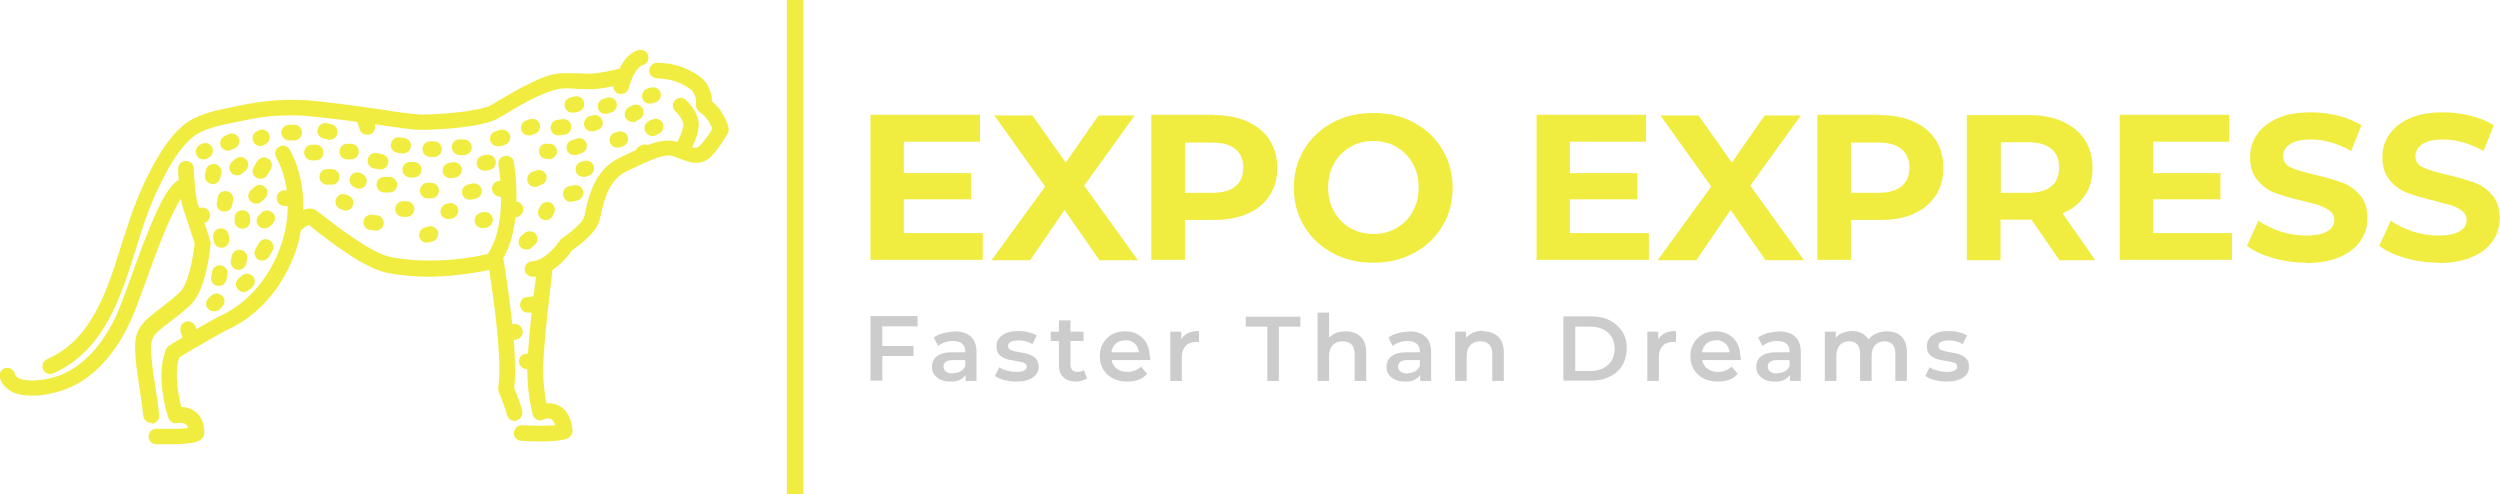 <?xml version="1.0" encoding="UTF-8"?>
<svg id="Layer_1" xmlns="http://www.w3.org/2000/svg" version="1.1" viewBox="0 0 801.3 158.4">
  <!-- Generator: Adobe Illustrator 29.6.0, SVG Export Plug-In . SVG Version: 2.1.1 Build 207)  -->
  <defs>
    <style>
      .st0 {
        fill: #ccc;
      }

      .st1 {
        fill: #f1ec40;
      }
    </style>
  </defs>
  <g>
    <path class="st1" d="M48.7,135.8c1.4-.1,2.4-1.3,2.3-2.7-.3-3.4-.8-6.3-1.2-9.1-.5-2.9-.9-5.7-1.2-9-.5-6.1-.3-7.1,4.1-10.5,2.8-2.1,5.7-4.3,8.4-6.8,4.9-4.6,6.3-17.9,6.4-19.4,0-.3,0-.6-.1-1,0-.2-.9-2.9-1.9-5.9h.3c1.3-.7,1.9-2.1,1.3-3.4-.5-1.2-1.9-1.8-3.2-1.3-.1-.4-.3-.7-.4-1-.9-2.5-1.3-9.3-1.4-11.7,0-1.4-1.2-2.5-2.6-2.4-1.4,0-2.5,1.2-2.4,2.6,0,.4,0,1.8.2,3.6,0,0-.2,0-.3,0-4.5,2.8-9.1,14.6-15,31-1.5,4.2-2.9,7.9-3.9,10.4-3,7.2-10,19.7-22.8,22.2-7.9,1.5-10.2-.4-10.5-1.4-.2-1.3-1.4-2.2-2.7-2.1-1.4.1-2.4,1.4-2.2,2.7,0,.4.4,2.5,2.7,4.2,1.8,1.4,4.4,2,7.6,2s3.9-.2,6.1-.7c15.1-2.9,23-17,26.4-25.2,1.1-2.6,2.4-6.3,4-10.6,2.8-7.9,7.8-21.5,11.3-26.6.2,1.3.5,2.5.8,3.4,1,2.9,3,9.2,3.6,10.9-.5,5-2.2,13.3-4.8,15.7-2.5,2.3-5.3,4.4-8,6.5-6.3,4.8-6.7,7.9-6.1,14.9.3,3.5.8,6.4,1.2,9.3.4,2.7.9,5.6,1.2,8.8.1,1.3,1.2,2.3,2.5,2.3s.2,0,.2,0Z"/>
    <path class="st1" d="M165.6,134.7c1.3-.3,2.1-1.7,1.8-3-.7-2.7-2-6-2.6-7.4.5-3.9.3-9.5-.1-15.3l.9-.2c1.3-.3,2.2-1.6,1.9-3-.3-1.3-1.6-2.2-3-1.9h-.3c-1-9.3-2.4-18.3-2.9-21.2,2.3-3.8,3.4-8.5,3.9-13.1h.5c1.4-.4,2.2-1.7,2-3-.2-1.1-1.1-1.9-2.2-2,.2-6.7-.7-12.1-.8-12.6-.2-1.4-1.5-2.3-2.9-2-1.4.2-2.3,1.5-2,2.9,0,0,.3,2.1.6,5.1-1.2-.1-2.3.6-2.6,1.8-.4,1.3.4,2.7,1.7,3.1l.7.2c.1,0,.3,0,.4,0,0,5.8-.8,12.9-3.9,17.7-.1.2-.2.4-.3.6-10.3,2.4-21.7,2.8-31.1,1-6.2-1.2-17.4-9.9-21.6-13.2-1.6-1.2-2.2-1.7-2.6-1.9-1.2-.7-2.6-.5-3.9,0,.2-6.9-1.2-13.6-4.3-19.3-.7-1.2-2.2-1.7-3.4-1-1.2.7-1.7,2.2-1,3.4,1.8,3.2,2.9,6.8,3.4,10.6h-.7c-1.4,0-2.5,1.1-2.5,2.5s1.1,2.5,2.5,2.5h1c0,4-.6,8.1-2,12.2-3.3,10.1-10.3,18.5-18.7,22.6-1.9.9-5.3,2.8-8.6,4.7l-.2-.7c-.4-1.3-1.7-2.1-3.1-1.7-1.3.4-2.1,1.7-1.7,3.1l.5,1.7c0,0,0,.2.1.3-2.4,1.4-4.1,2.4-4.3,2.6-.5.3-.8.7-1,1.2-3.6,8.8.6,21.5.8,22,.4,1.2,1.7,1.9,2.9,1.6.5-.1,1.9-.2,2.7.4.3.3.6.7.7,1.2-2.2.3-6.5.3-10.1.2-1.4,0-2.5,1-2.6,2.4,0,1.4,1,2.5,2.4,2.6,1.5,0,2.9,0,4.1,0,8.7,0,9.9-1.1,10.5-1.7.6-.5.9-1.3.9-2,0-3.7-1.5-5.7-2.8-6.7-1.5-1.2-3.2-1.5-4.6-1.6-1-3.9-2.3-11-.6-15.9,2.8-1.7,12.6-7.5,16.2-9.2,9.8-4.7,17.5-14,21.3-25.5.7-2,1.1-4.1,1.5-6.1,0,0,.2,0,.2-.1.7-.6,1.7-1.3,2.3-1.5.4.3.9.7,1.6,1.3,5.3,4.1,16.3,12.7,23.7,14.1,4.2.8,8.8,1.2,13.5,1.2s12.8-.8,19-2.2c1.3,8.5,4.3,28.9,2.9,37.8,0,.5,0,.9.2,1.4,0,0,1.8,4.2,2.6,7.3.3,1.1,1.3,1.9,2.4,1.9.2,0,.4,0,.6,0Z"/>
    <path class="st1" d="M233.5,41.1c0-.2-1.1-5.2-5.3-8.6,0-2.2-.8-6-4.5-8.4-4.2-2.7-7.7-3.8-13-4-1.4,0-2.5,1-2.6,2.4s1,2.5,2.4,2.6c4.3.2,7.1,1,10.4,3.2,2.6,1.7,2.2,5,2.2,5.1-.1,1,.3,1.9,1.1,2.5,2.5,1.6,3.6,4.1,4.1,5.4-.7,1.2-2.2,3.6-4,5.4-.6.7-1.3.8-2.5.5.9-1.7,1.9-4.1,2.1-6.3.6-4.6-3.7-8.5-4.1-8.9-1-.9-2.6-.8-3.5.2-.9,1-.8,2.6.2,3.5.9.8,2.7,3,2.5,4.6-.2,1.6-1.1,3.7-1.9,5.2-2.7-.9-5.8-.4-9.5,1-.7-.3-1.4-.3-2.1.1l-.7.4c-.5.3-.8.6-1,1.1-1.6.7-3.4,1.6-5.3,2.5-8,3.9-9.9,12.6-10.9,17.3-.1.7-.3,1.3-.4,1.7-.4,1.5-4,4.8-7.1,6.8-.3.2-.5.4-.6.6-4.7,6.7-8.6,6.7-8.6,6.7-1.3,0-2.5.8-2.7,2.2-.2,1.4.8,2.6,2.2,2.8,0,0,.3,0,.5,0s.6,0,.9,0c-.2,1.5-.5,3.7-.8,6.3,0,0,0,0-.1,0l-1.9.2c-1.4.1-2.4,1.3-2.3,2.7.1,1.3,1.2,2.3,2.5,2.3s.1,0,.2,0h1c-.5,4.4-.9,9.2-1.2,13.2-1.2-.2-2.5.6-2.8,1.8-.3,1.3.5,2.7,1.8,3l.8.2s0,0,0,0c0,8.7,1.8,14.4,1.8,14.6.2.7.7,1.2,1.3,1.5.6.3,1.3.3,2,0,1.2-.5,2.1-.5,2.7-.1.5.4.9,1.1,1.2,1.9-2.5.2-6.9.2-10.7,0-1.4,0-2.5,1-2.6,2.4s1,2.5,2.4,2.6c2,.1,4.1.2,6.2.2,3.9,0,7.5-.3,9-1.2.8-.5,1.2-1.3,1.2-2.2,0-.6-.3-5.5-3.8-7.8-1-.6-2.5-1.2-4.5-1-.5-2.2-1.1-6.1-1.1-10.9,0-8.2,2.9-30.9,2.9-31.2,0-.2,0-.4,0-.6,1.9-1.3,4.1-3.2,6.4-6.4,1.9-1.3,7.7-5.6,8.7-9.4.1-.5.3-1.2.5-2,.9-4.1,2.4-11.1,8.2-13.9,6.8-3.2,12.1-5.8,14.8-4.9.6.2,1.2.5,1.9.7,3,1.2,7.1,2.9,10.6-.7,3-3.2,5.1-7.2,5.2-7.4.3-.5.3-1.1.2-1.7Z"/>
    <path class="st1" d="M16,119.9c.3,0,.7,0,1-.2,16.3-7.1,21.8-24.6,26.6-40,.9-3,1.8-5.9,2.8-8.7,1.4-4.1,2.8-7.4,4.2-10.4,3-6.3,6.4-12.6,11-16.5,3.3-2.8,8.8-3.9,13.7-4.9,1-.2,2-.4,3-.6,7.1-1.6,14.3-2,21.4-1.3,5.2.5,10.2,1.1,14.8,1.8l.8,2.4c.3,1,1.3,1.7,2.4,1.7s.5,0,.8-.1c1.3-.4,2-1.8,1.6-3.2h0c.4,0,.8,0,1.2.1,7,1,12.1,1.8,14.5,1.6,1.9,0,18.4-.4,24.1-3.8l2.2-1.3c3.4-2,7-4.2,10.7-5.8,1.9-.9,4.2-1.8,6.4-2.2,1.8-.3,3.8-.2,5.8,0,2,0,4.2.2,6.3,0,1.8-.2,3.5-.5,5.3-.9,0,1.1.6,2.2,1.8,2.5.2,0,.4,0,.7,0,1.1,0,2.1-.7,2.4-1.8,1.7-6.3,4.1-7.3,4.4-7.4,1.3-.3,2.1-1.5,1.9-2.8-.2-1.4-1.5-2.3-2.9-2.1-.7.1-3.9.9-6.4,6.1-.1,0-.2,0-.3,0-2.4.6-4.9,1.1-7.4,1.4-1.8.2-3.6.1-5.5,0-2.2,0-4.4-.2-6.7.1-2.8.4-5.5,1.5-7.7,2.6-3.9,1.8-7.6,4-11.2,6.1l-2.1,1.3c-3.4,2-15.1,3-21.8,3.1-2.1.1-7.4-.6-13.6-1.6-6.2-.9-13.9-2-21.8-2.8-7.6-.7-15.3-.2-22.9,1.4-.9.2-1.9.4-2.9.6-5.5,1.1-11.7,2.3-16,6-5.3,4.5-9,11.4-12.3,18.2-1.5,3.2-2.9,6.6-4.4,10.9-1,2.8-1.9,5.8-2.9,8.8-4.7,15.1-9.6,30.7-23.9,36.9-1.3.6-1.8,2-1.3,3.3.4.9,1.3,1.5,2.3,1.5Z"/>
    <path class="st1" d="M67.6,94.8l-.8.8c-1,1-1,2.6,0,3.5.5.5,1.1.7,1.8.7s1.3-.2,1.8-.7l.8-.8c1-1,1-2.6,0-3.5s-2.6-1-3.5,0Z"/>
    <path class="st1" d="M72.9,88c.3-1.3-.6-2.7-2-2.9-1.4-.3-2.7.6-2.9,2l-.3,1.6c-.3,1.3.6,2.7,2,2.9.2,0,.3,0,.5,0,1.2,0,2.2-.8,2.4-2l.3-1.6Z"/>
    <path class="st1" d="M78.1,93.6c.6,0,1.2-.2,1.6-.6l1.1-.9c1-.9,1.2-2.5.3-3.5-.9-1-2.5-1.2-3.5-.3l-1.1.9c-1,.9-1.2,2.5-.3,3.5.5.6,1.2.9,1.9.9Z"/>
    <path class="st1" d="M76,86.5c.2,0,.4,0,.5,0,1.1,0,2.2-.8,2.4-2l.3-1.4c.3-1.3-.5-2.7-1.9-3-1.3-.3-2.7.5-3,1.9l-.3,1.4c-.3,1.3.5,2.7,1.9,3Z"/>
    <path class="st1" d="M73.5,76.6l-.2-1.2c-.2-1.4-1.4-2.3-2.8-2.2-1.4.2-2.3,1.4-2.2,2.8l.2,1.2c.2,1.3,1.2,2.2,2.5,2.2s.2,0,.3,0c1.4-.2,2.3-1.4,2.2-2.8Z"/>
    <path class="st1" d="M77.7,67.4c-1.4,0-2.5,1.1-2.5,2.5v.9c0,1.4,1.1,2.5,2.5,2.5s2.5-1.1,2.5-2.5v-.9c0-1.4-1.1-2.5-2.5-2.5Z"/>
    <path class="st1" d="M82.7,83.2c.4.2.8.3,1.3.3.9,0,1.7-.4,2.2-1.2l1.1-1.9c.7-1.2.3-2.7-.9-3.4-1.2-.7-2.7-.3-3.4.9l-1.1,1.9c-.7,1.2-.3,2.7.9,3.4Z"/>
    <path class="st1" d="M87.3,68.2c-1-1-2.6-1-3.5,0l-.8.8c-1,1-1,2.6,0,3.5.5.5,1.1.7,1.8.7s1.3-.2,1.8-.7l.8-.8c1-1,1-2.6,0-3.5Z"/>
    <path class="st1" d="M74.4,65.8l.3-1.6c.3-1.3-.6-2.7-2-2.9-1.4-.3-2.7.6-2.9,2l-.3,1.6c-.3,1.3.6,2.7,2,2.9.2,0,.3,0,.5,0,1.2,0,2.2-.8,2.4-2Z"/>
    <path class="st1" d="M75.5,50.9l-1.1.9c-1,.9-1.2,2.5-.3,3.5.5.6,1.2.9,1.9.9s1.2-.2,1.6-.6l1.1-.9c1-.9,1.2-2.5.3-3.5-.9-1-2.5-1.2-3.5-.3Z"/>
    <path class="st1" d="M67.7,59c.2,0,.4,0,.5,0,1.1,0,2.2-.8,2.4-2l.3-1.4c.3-1.3-.5-2.7-1.9-3-1.3-.3-2.7.5-3,1.9l-.3,1.4c-.3,1.3.5,2.7,1.9,3Z"/>
    <path class="st1" d="M82.4,51.7l-1.1,1.9c-.7,1.2-.3,2.7.9,3.4.4.2.8.3,1.3.3.9,0,1.7-.4,2.2-1.2l1.1-1.9c.7-1.2.3-2.7-.9-3.4-1.2-.7-2.7-.3-3.4.9Z"/>
    <path class="st1" d="M80.2,64.4c.5.6,1.2.9,1.9.9s1.2-.2,1.6-.6l1.2-1.1c1-.9,1.1-2.5.2-3.5-.9-1-2.5-1.1-3.5-.2l-1.2,1.1c-1,.9-1.1,2.5-.2,3.5Z"/>
    <path class="st1" d="M66.9,50.5c1.2-.6,1.7-2.1,1.1-3.3-.6-1.2-2.1-1.7-3.3-1.1l-.6.3c-1.2.6-1.7,2.1-1.1,3.3.4.9,1.3,1.4,2.2,1.4s.8,0,1.1-.3l.6-.3Z"/>
    <path class="st1" d="M82.9,41.8l-.6.3c-1.2.6-1.7,2.1-1.1,3.3.4.9,1.3,1.4,2.2,1.4s.8,0,1.1-.3l.6-.3c1.2-.6,1.7-2.1,1.1-3.3-.6-1.2-2.1-1.7-3.3-1.1Z"/>
    <path class="st1" d="M73.4,43l-1.2.5c-1.3.5-1.9,1.9-1.5,3.2.4,1,1.3,1.6,2.3,1.6s.6,0,.9-.2l1.2-.5c1.3-.5,1.9-1.9,1.5-3.2-.5-1.3-1.9-1.9-3.2-1.5Z"/>
    <path class="st1" d="M92.7,40c-1.4,0-2.5,1.1-2.5,2.5s1.1,2.5,2.5,2.5h1.6c1.4,0,2.5-1.1,2.5-2.5s-1.1-2.5-2.5-2.5h-1.6Z"/>
    <path class="st1" d="M100,46.4c-1.4,0-2.5,1.1-2.5,2.5s1.1,2.5,2.5,2.5h1.2c1.4,0,2.5-1.1,2.5-2.5s-1.1-2.5-2.5-2.5h-1.2Z"/>
    <path class="st1" d="M105.2,44.8c.2,0,.4,0,.5,0,1.1,0,2.2-.8,2.4-2,.3-1.3-.5-2.7-1.9-3l-1.4-.3c-1.3-.3-2.7.5-3,1.9-.3,1.3.5,2.7,1.9,3l1.4.3Z"/>
    <path class="st1" d="M112.5,51.1c1.4,0,2.5-1.1,2.5-2.5s-1.1-2.5-2.5-2.5h-1.2c-1.4,0-2.5,1.1-2.5,2.5s1.1,2.5,2.5,2.5h1.2Z"/>
    <path class="st1" d="M104.9,59.2h1.4c1.4,0,2.5-1.1,2.5-2.5s-1.1-2.5-2.5-2.5h-1.4c-1.4,0-2.5,1.1-2.5,2.5s1.1,2.5,2.5,2.5Z"/>
    <path class="st1" d="M109.1,67l.8.3c.3.1.6.2.9.2,1,0,1.9-.6,2.3-1.6.5-1.3-.1-2.7-1.4-3.2l-.8-.3c-1.3-.5-2.7.1-3.2,1.4-.5,1.3.1,2.7,1.4,3.2Z"/>
    <path class="st1" d="M114,60.2c.4.2.7.3,1.1.3.9,0,1.8-.5,2.2-1.4.6-1.2.1-2.7-1.1-3.3l-.6-.3c-1.2-.6-2.7-.1-3.3,1.1-.6,1.2-.1,2.7,1.1,3.3l.6.3Z"/>
    <path class="st1" d="M121.5,54.3c.2,0,.3,0,.5,0,1.2,0,2.2-.8,2.4-2,.3-1.3-.6-2.7-2-2.9l-1.6-.3c-1.4-.3-2.7.6-2.9,2-.3,1.3.6,2.7,2,2.9l1.6.3Z"/>
    <path class="st1" d="M128.9,49.2c0,0,.2,0,.3,0,1.3,0,2.3-.9,2.5-2.2.2-1.4-.8-2.6-2.2-2.8l-1.4-.2c-1.4-.2-2.6.8-2.8,2.2s.8,2.6,2.2,2.8l1.4.2Z"/>
    <path class="st1" d="M124.8,61.7c1.4,0,2.5-1.1,2.5-2.5s-1.1-2.5-2.5-2.5h-1.6c-1.4,0-2.5,1.1-2.5,2.5s1.1,2.5,2.5,2.5h1.6Z"/>
    <path class="st1" d="M148,54c-.3-1.4-1.6-2.2-2.9-2l-1.2.2c-1.4.3-2.2,1.6-2,2.9.2,1.2,1.3,2,2.4,2s.3,0,.5,0l1.2-.2c1.4-.3,2.2-1.6,2-2.9Z"/>
    <path class="st1" d="M141.6,47.8c0-1.4-1.1-2.5-2.5-2.5h-1.2s0,0,0,0c-1.4,0-2.5,1.1-2.5,2.5,0,1.4,1.1,2.5,2.5,2.5h1.2s0,0,0,0c1.4,0,2.5-1.1,2.5-2.5Z"/>
    <path class="st1" d="M148.7,49.7c1.3,0,2.5-1.1,2.5-2.4,0-1.4-1.1-2.5-2.4-2.6h-1.4c-1.4-.2-2.5,1-2.6,2.4,0,1.4,1.1,2.5,2.4,2.6h1.4s0,0,0,0Z"/>
    <path class="st1" d="M158.9,51.6c-.3-1.4-1.6-2.2-2.9-2l-1.2.2c-1.4.3-2.2,1.6-2,2.9.2,1.2,1.3,2,2.4,2s.3,0,.5,0l1.2-.2c1.4-.3,2.2-1.6,2-2.9Z"/>
    <path class="st1" d="M150.5,64c.2,0,.3,0,.5,0l1.4-.3c1.4-.3,2.2-1.6,2-2.9-.3-1.3-1.6-2.2-2.9-2l-1.4.3c-1.4.3-2.2,1.6-2,2.9.2,1.2,1.3,2,2.4,2Z"/>
    <path class="st1" d="M154.6,73.1c.2,0,.4,0,.7,0l.8-.2c1.3-.4,2.1-1.7,1.8-3.1-.4-1.3-1.7-2.1-3.1-1.8l-.8.2c-1.3.4-2.1,1.7-1.8,3.1.3,1.1,1.3,1.8,2.4,1.8Z"/>
    <path class="st1" d="M160.1,46.9l1.5-.4c1.3-.3,2.2-1.7,1.9-3-.3-1.3-1.7-2.2-3-1.9l-1.5.4c-1.3.3-2.2,1.7-1.9,3,.3,1.1,1.3,1.9,2.4,1.9.2,0,.4,0,.6,0Z"/>
    <path class="st1" d="M175.1,56.1c-.5-1.3-1.9-1.9-3.2-1.5l-1.3.5c-1.3.5-1.9,1.9-1.5,3.2.4,1,1.3,1.6,2.3,1.6s.6,0,.9-.2l1.3-.5c1.3-.5,1.9-1.9,1.5-3.2Z"/>
    <path class="st1" d="M135.1,54.4c0-1.4-1.1-2.5-2.5-2.5h-1.1c-1.4,0-2.5,1.1-2.5,2.5s1.1,2.5,2.5,2.5h1.1c1.4,0,2.5-1.1,2.5-2.5Z"/>
    <path class="st1" d="M138.2,58.6h-1.1c-1.4,0-2.5,1.1-2.5,2.5s1.1,2.5,2.5,2.5h1.1c1.4,0,2.5-1.1,2.5-2.5s-1.1-2.5-2.5-2.5Z"/>
    <path class="st1" d="M129.2,69.5h1.1c1.4,0,2.5-1.1,2.5-2.5s-1.1-2.5-2.5-2.5h-1.1c-1.4,0-2.5,1.1-2.5,2.5s1.1,2.5,2.5,2.5Z"/>
    <path class="st1" d="M143.6,70.2c.2,0,.3,0,.5,0l.8-.2c1.3-.3,2.2-1.6,2-2.9-.3-1.3-1.6-2.2-2.9-2l-.8.2c-1.3.3-2.2,1.6-2,2.9.2,1.2,1.3,2,2.4,2Z"/>
    <path class="st1" d="M118.6,73.7l1.6.2c0,0,.2,0,.3,0,1.3,0,2.3-1,2.5-2.2.1-1.4-.9-2.6-2.2-2.7l-1.6-.2c-1.4-.1-2.6.9-2.7,2.2-.1,1.4.9,2.6,2.2,2.7Z"/>
    <path class="st1" d="M170.2,43.3l1.2-.4c1.3-.4,2-1.8,1.6-3.1-.4-1.3-1.8-2-3.1-1.6l-1.2.4c-1.3.4-2,1.8-1.6,3.1.3,1.1,1.3,1.7,2.4,1.7s.5,0,.8-.1Z"/>
    <path class="st1" d="M176.3,46.1h-.7c-1.4-.3-2.6.6-2.8,2s.7,2.6,2.1,2.8h.7c.1.1.3.1.4.1,1.2,0,2.3-.9,2.5-2.1.2-1.4-.7-2.6-2.1-2.8Z"/>
    <path class="st1" d="M179.3,43.4l1.6-.2c1.4-.2,2.3-1.4,2.2-2.8s-1.4-2.4-2.8-2.2l-1.6.2c-1.4.2-2.3,1.4-2.2,2.8.1,1.3,1.2,2.2,2.5,2.2,0,0,.2,0,.3,0Z"/>
    <path class="st1" d="M187.2,32.8c-.3-1.3-1.6-2.2-2.9-1.9l-1.4.3c-1.3.3-2.2,1.6-1.9,2.9.2,1.2,1.3,2,2.4,2s.3,0,.5,0l1.4-.3c1.3-.3,2.2-1.6,1.9-2.9Z"/>
    <path class="st1" d="M183.3,44.9c-1.3.4-2,1.8-1.6,3.1.3,1.1,1.3,1.7,2.4,1.7s.5,0,.8-.1l1.5-.5c1.3-.4,2-1.8,1.6-3.1s-1.8-2-3.1-1.6l-1.5.5Z"/>
    <path class="st1" d="M203.9,38.8l1.1-.6c1.2-.7,1.6-2.2,1-3.4-.7-1.2-2.2-1.6-3.4-1l-1.1.6c-1.2.7-1.6,2.2-1,3.4.5.8,1.3,1.3,2.2,1.3s.8,0,1.2-.3Z"/>
    <path class="st1" d="M194.8,36.4l1.2-.4c1.3-.4,2-1.8,1.6-3.1-.4-1.3-1.8-2-3.1-1.6l-1.2.4c-1.3.4-2,1.8-1.6,3.1.3,1.1,1.3,1.7,2.4,1.7.2,0,.5,0,.7-.1Z"/>
    <path class="st1" d="M193,38.6c-.4-1.3-1.8-2-3.1-1.6l-1,.3c-1.3.4-2,1.8-1.6,3.1.3,1.1,1.3,1.7,2.4,1.7s.5,0,.8-.1l1-.3c1.3-.4,2-1.8,1.6-3.1Z"/>
    <path class="st1" d="M197.8,47.3c.3,0,.5,0,.8-.1l1-.3c1.3-.4,2-1.8,1.6-3.1-.4-1.3-1.8-2-3.1-1.6l-1,.3c-1.3.4-2,1.8-1.6,3.1.3,1.1,1.3,1.7,2.4,1.7Z"/>
    <path class="st1" d="M208.5,28.1l-1,.3c-1.3.4-2,1.8-1.6,3.1.3,1.1,1.3,1.7,2.4,1.7s.5,0,.8-.1l1-.3c1.3-.4,2-1.8,1.6-3.1-.4-1.3-1.8-2-3.1-1.6Z"/>
    <path class="st1" d="M188.7,56.3c1.3-.4,2-1.8,1.6-3.1-.4-1.3-1.8-2-3.1-1.6l-1,.3c-1.3.4-2,1.8-1.6,3.1.3,1.1,1.3,1.7,2.4,1.7s.5,0,.8-.1l1-.3Z"/>
    <path class="st1" d="M183,64.6c.2,0,.4,0,.5,0l1.5-.3c1.3-.3,2.2-1.6,1.9-3s-1.6-2.2-3-1.9l-1.5.3c-1.3.3-2.2,1.6-1.9,3,.3,1.2,1.3,2,2.4,2Z"/>
    <path class="st1" d="M136.8,77.7c.2,0,.4,0,.6,0l1.2-.3c1.3-.3,2.1-1.7,1.8-3-.3-1.3-1.7-2.1-3-1.8l-1.2.3c-1.3.3-2.1,1.7-1.8,3,.3,1.1,1.3,1.9,2.4,1.9Z"/>
    <path class="st1" d="M173.8,70.3c.4.2.7.3,1.1.3.9,0,1.8-.5,2.2-1.4l.5-.9c.6-1.2.1-2.7-1.1-3.3-1.2-.6-2.7-.1-3.3,1.1l-.5.9c-.6,1.2-.1,2.7,1.1,3.3Z"/>
    <path class="st1" d="M168.2,74.7l-1.1.9c-1,.9-1.2,2.5-.3,3.5.5.6,1.2.9,1.9.9s1.2-.2,1.6-.6l1.1-.9c1-.9,1.2-2.5.3-3.5-.9-1-2.5-1.2-3.5-.3Z"/>
    <path class="st1" d="M208.9,38.3l-1.1.6c-1.2.7-1.6,2.2-.9,3.4.5.8,1.3,1.3,2.2,1.3s.8-.1,1.2-.3l1.1-.6c1.2-.7,1.6-2.2.9-3.4-.7-1.2-2.2-1.6-3.4-.9Z"/>
  </g>
  <path class="st0" d="M294.1,104.6h-11.3v6.3h10v3.2h-10v7.9h-3.8v-20.7h15.1v3.2ZM305.9,106.2c2.3,0,4.1.6,5.3,1.7,1.2,1.1,1.8,2.8,1.8,5h0v9.2h-3.5v-1.9c-.5.7-1.1,1.2-1.9,1.6-.8.4-1.8.5-3,.5h0c-1.2,0-2.2-.2-3.1-.6s-1.6-1-2.1-1.7c-.5-.7-.7-1.5-.7-2.4h0c0-1.4.5-2.6,1.6-3.4,1.1-.9,2.7-1.3,5-1.3h4.1v-.2c0-1.1-.3-1.9-1-2.5-.7-.6-1.6-.9-2.9-.9h0c-.9,0-1.8.1-2.6.4-.9.3-1.6.7-2.2,1.2h0l-1.4-2.7c.8-.6,1.8-1.1,3-1.4,1.2-.3,2.4-.5,3.7-.5h0ZM305.4,119.6c.9,0,1.7-.2,2.5-.6.7-.4,1.2-1,1.5-1.8h0v-1.8h-3.8c-2.1,0-3.2.7-3.2,2.1h0c0,.7.3,1.2.8,1.6.5.4,1.3.6,2.2.6h0ZM325.6,122.3c-1.3,0-2.5-.2-3.8-.5-1.2-.3-2.2-.8-2.9-1.3h0l1.4-2.8c.7.5,1.6.9,2.6,1.1,1,.3,2,.4,2.9.4h0c2.2,0,3.3-.6,3.3-1.7h0c0-.6-.3-.9-.8-1.2-.6-.2-1.5-.4-2.7-.6h0c-1.3-.2-2.4-.4-3.2-.7-.8-.3-1.5-.7-2.1-1.3s-.9-1.5-.9-2.7h0c0-1.5.6-2.7,1.9-3.6,1.3-.9,2.9-1.3,5.1-1.3h0c1.1,0,2.2.1,3.2.4,1.1.2,2,.6,2.7,1h0l-1.4,2.8c-1.3-.8-2.8-1.2-4.5-1.2h0c-1.1,0-1.9.2-2.5.5-.6.3-.8.8-.8,1.3h0c0,.6.3,1,.9,1.3.6.2,1.5.5,2.8.7h0c1.3.2,2.3.4,3.1.7s1.5.7,2.1,1.3.9,1.5.9,2.6h0c0,1.5-.6,2.7-1.9,3.5-1.3.9-3,1.3-5.2,1.3h0ZM347.4,118.6l1,2.6c-.4.4-1,.6-1.6.8-.6.2-1.3.3-2,.3h0c-1.7,0-3.1-.5-4-1.4-.9-.9-1.4-2.2-1.4-4h0v-7.6h-2.6v-3h2.6v-3.6h3.7v3.6h4.2v3h-4.2v7.5c0,.8.2,1.4.6,1.8s.9.6,1.6.6h0c.8,0,1.5-.2,2.1-.6h0ZM368.7,114.3c0,.3,0,.6,0,1.1h-12.4c.2,1.2.8,2.1,1.7,2.8.9.7,2.1,1,3.4,1h0c1.7,0,3.2-.6,4.3-1.7h0l2,2.3c-.7.8-1.6,1.5-2.7,1.9-1.1.4-2.3.6-3.7.6h0c-1.7,0-3.3-.3-4.6-1-1.3-.7-2.3-1.6-3.1-2.9-.7-1.2-1.1-2.6-1.1-4.2h0c0-1.5.3-2.9,1-4.1.7-1.2,1.7-2.2,2.9-2.9,1.2-.7,2.6-1,4.2-1h0c1.5,0,2.9.3,4.1,1,1.2.7,2.2,1.6,2.8,2.9.7,1.2,1,2.7,1,4.3h0ZM360.7,109.1c-1.2,0-2.2.3-3,1-.8.7-1.3,1.6-1.5,2.8h8.9c-.2-1.1-.6-2.1-1.4-2.8-.8-.7-1.8-1.1-3-1.1h0ZM378.7,108.6c1.1-1.7,2.9-2.5,5.6-2.5h0v3.5c-.3,0-.6,0-.9,0h0c-1.4,0-2.6.4-3.4,1.3s-1.2,2-1.2,3.6h0v7.6h-3.7v-15.8h3.5v2.3ZM406.2,122.1v-17.4h-6.9v-3.2h17.5v3.2h-6.9v17.4h-3.8ZM431.3,106.2c2,0,3.6.6,4.8,1.7s1.8,2.9,1.8,5.2h0v9h-3.7v-8.6c0-1.4-.3-2.4-1-3.1s-1.6-1-2.8-1h0c-1.4,0-2.4.4-3.2,1.2-.8.8-1.2,2-1.2,3.5h0v8h-3.7v-21.9h3.7v8c.6-.6,1.4-1.1,2.3-1.5.9-.3,1.9-.5,3-.5h0ZM451.6,106.2c2.3,0,4.1.6,5.3,1.7,1.2,1.1,1.8,2.8,1.8,5h0v9.2h-3.5v-1.9c-.5.7-1.1,1.2-1.9,1.6-.8.4-1.8.5-3,.5h0c-1.2,0-2.2-.2-3.1-.6-.9-.4-1.6-1-2.1-1.7-.5-.7-.7-1.5-.7-2.4h0c0-1.4.5-2.6,1.6-3.4,1.1-.9,2.7-1.3,5-1.3h4.1v-.2c0-1.1-.3-1.9-1-2.5-.7-.6-1.6-.9-2.9-.9h0c-.9,0-1.8.1-2.6.4-.9.3-1.6.7-2.2,1.2h0l-1.4-2.7c.8-.6,1.8-1.1,3-1.4,1.2-.3,2.4-.5,3.7-.5h0ZM451.1,119.6c.9,0,1.7-.2,2.5-.6.7-.4,1.2-1,1.5-1.8h0v-1.8h-3.8c-2.1,0-3.2.7-3.2,2.1h0c0,.7.3,1.2.8,1.6.5.4,1.3.6,2.2.6h0ZM475.4,106.2c2,0,3.6.6,4.8,1.7,1.2,1.2,1.8,2.9,1.8,5.2h0v9h-3.7v-8.6c0-1.4-.3-2.4-1-3.1s-1.6-1-2.8-1h0c-1.4,0-2.4.4-3.2,1.2-.8.8-1.2,2-1.2,3.5h0v8h-3.7v-15.8h3.5v2c.6-.7,1.4-1.3,2.3-1.7s2-.6,3.1-.6h0ZM501.1,122.1v-20.7h9c2.2,0,4.2.4,5.9,1.3,1.7.9,3,2.1,4,3.6s1.4,3.4,1.4,5.4h0c0,2-.5,3.9-1.4,5.4s-2.3,2.8-4,3.6c-1.7.9-3.7,1.3-5.9,1.3h-9ZM504.9,118.9h5c1.5,0,2.9-.3,4-.9,1.2-.6,2-1.4,2.7-2.5.6-1.1.9-2.3.9-3.7h0c0-1.4-.3-2.7-.9-3.7-.6-1.1-1.5-1.9-2.7-2.5s-2.5-.9-4-.9h-5v14.2ZM531.6,108.6c1.1-1.7,2.9-2.5,5.6-2.5h0v3.5c-.3,0-.6,0-.9,0h0c-1.4,0-2.6.4-3.4,1.3s-1.2,2-1.2,3.6h0v7.6h-3.7v-15.8h3.5v2.3ZM558,114.3c0,.3,0,.6,0,1.1h-12.4c.2,1.2.8,2.1,1.7,2.8.9.7,2.1,1,3.4,1h0c1.7,0,3.2-.6,4.3-1.7h0l2,2.3c-.7.8-1.6,1.5-2.7,1.9-1.1.4-2.3.6-3.7.6h0c-1.7,0-3.3-.3-4.6-1-1.3-.7-2.3-1.6-3.1-2.9-.7-1.2-1.1-2.6-1.1-4.2h0c0-1.5.3-2.9,1-4.1.7-1.2,1.7-2.2,2.9-2.9,1.2-.7,2.6-1,4.2-1h0c1.5,0,2.9.3,4.1,1,1.2.7,2.2,1.6,2.8,2.9.7,1.2,1,2.7,1,4.3h0ZM550,109.1c-1.2,0-2.2.3-3,1-.8.7-1.3,1.6-1.5,2.8h8.9c-.2-1.1-.6-2.1-1.4-2.8-.8-.7-1.8-1.1-3-1.1h0ZM570.1,106.2c2.3,0,4.1.6,5.3,1.7,1.2,1.1,1.8,2.8,1.8,5h0v9.2h-3.5v-1.9c-.5.7-1.1,1.2-1.9,1.6-.8.4-1.8.5-3,.5h0c-1.2,0-2.2-.2-3.1-.6-.9-.4-1.6-1-2.1-1.7-.5-.7-.7-1.5-.7-2.4h0c0-1.4.5-2.6,1.6-3.4,1.1-.9,2.7-1.3,5-1.3h4.1v-.2c0-1.1-.3-1.9-1-2.5-.7-.6-1.6-.9-2.9-.9h0c-.9,0-1.8.1-2.6.4-.9.3-1.6.7-2.2,1.2h0l-1.4-2.7c.8-.6,1.8-1.1,3-1.4,1.2-.3,2.4-.5,3.7-.5h0ZM569.6,119.6c.9,0,1.7-.2,2.5-.6s1.2-1,1.5-1.8h0v-1.8h-3.8c-2.1,0-3.2.7-3.2,2.1h0c0,.7.3,1.2.8,1.6.5.4,1.3.6,2.2.6h0ZM604.8,106.2c2,0,3.6.6,4.7,1.7,1.2,1.2,1.7,2.9,1.7,5.2h0v9h-3.7v-8.6c0-1.4-.3-2.4-.9-3.1-.6-.7-1.5-1-2.6-1h0c-1.2,0-2.2.4-3,1.2-.7.8-1.1,2-1.1,3.5h0v8h-3.7v-8.6c0-1.4-.3-2.4-.9-3.1s-1.5-1-2.6-1h0c-1.3,0-2.3.4-3,1.2-.7.8-1.1,2-1.1,3.5h0v8h-3.7v-15.8h3.5v2c.6-.7,1.3-1.3,2.2-1.6s1.9-.6,3-.6h0c1.2,0,2.2.2,3.1.7.9.4,1.6,1.1,2.2,2h0c.6-.8,1.5-1.5,2.5-1.9s2.2-.7,3.4-.7h0ZM623.8,122.3c-1.3,0-2.5-.2-3.8-.5-1.2-.3-2.2-.8-2.9-1.3h0l1.4-2.8c.7.5,1.6.9,2.6,1.1,1,.3,2,.4,2.9.4h0c2.2,0,3.3-.6,3.3-1.7h0c0-.6-.3-.9-.8-1.2-.6-.2-1.5-.4-2.7-.6h0c-1.3-.2-2.4-.4-3.2-.7-.8-.3-1.5-.7-2.1-1.3-.6-.6-.9-1.5-.9-2.7h0c0-1.5.6-2.7,1.9-3.6,1.3-.9,2.9-1.3,5.1-1.3h0c1.1,0,2.2.1,3.2.4,1.1.2,2,.6,2.7,1h0l-1.4,2.8c-1.3-.8-2.8-1.2-4.5-1.2h0c-1.1,0-1.9.2-2.5.5-.6.3-.8.8-.8,1.3h0c0,.6.3,1,.9,1.3.6.2,1.5.5,2.8.7h0c1.3.2,2.3.4,3.1.7s1.5.7,2.1,1.3c.6.6.9,1.5.9,2.6h0c0,1.5-.6,2.7-1.9,3.5-1.3.9-3,1.3-5.2,1.3h0Z"/>
  <path class="st1" d="M289.7,74.7h25.3v8.6h-36v-46.5h35.1v8.6h-24.4v10.1h21.6v8.4h-21.6v10.8ZM364.8,83.4h-12.4l-11.2-16.1-11,16.1h-12.4l17.2-23.6-16.3-22.8h12.2l10.7,15.1,10.5-15.1h11.6l-16.2,22.5,17.3,24ZM389.2,36.9c4.1,0,7.7.7,10.7,2.1,3,1.4,5.4,3.3,7,5.8,1.6,2.5,2.5,5.5,2.5,9h0c0,3.4-.8,6.4-2.5,8.9-1.6,2.5-4,4.5-7,5.8s-6.6,2-10.7,2h-9.4v12.8h-10.8v-46.5h20.1ZM388.6,61.8c3.2,0,5.7-.7,7.4-2.1,1.7-1.4,2.5-3.4,2.5-5.9h0c0-2.6-.8-4.6-2.5-6s-4.1-2.1-7.4-2.1h-8.8v16.1h8.8ZM440.2,84.2c-4.8,0-9.2-1-13.1-3.1-3.9-2.1-6.9-4.9-9.1-8.6-2.2-3.7-3.3-7.8-3.3-12.3h0c0-4.6,1.1-8.7,3.3-12.3,2.2-3.7,5.2-6.5,9.1-8.6,3.9-2.1,8.2-3.1,13.1-3.1h0c4.8,0,9.2,1,13,3.1,3.9,2.1,6.9,4.9,9.1,8.6,2.2,3.7,3.3,7.8,3.3,12.3h0c0,4.6-1.1,8.7-3.3,12.3-2.2,3.7-5.2,6.5-9.1,8.6-3.9,2.1-8.2,3.1-13,3.1h0ZM440.2,75c2.7,0,5.2-.6,7.4-1.9,2.2-1.3,4-3,5.2-5.3,1.3-2.3,1.9-4.8,1.9-7.7h0c0-2.9-.6-5.4-1.9-7.7-1.3-2.3-3-4-5.2-5.3-2.2-1.3-4.7-1.9-7.4-1.9h0c-2.7,0-5.2.6-7.4,1.9-2.2,1.3-4,3-5.2,5.3-1.3,2.3-1.9,4.8-1.9,7.7h0c0,2.9.6,5.4,1.9,7.7,1.3,2.3,3,4,5.2,5.3,2.2,1.3,4.7,1.9,7.4,1.9h0ZM503.2,74.7h25.3v8.6h-36v-46.5h35.1v8.6h-24.4v10.1h21.6v8.4h-21.6v10.8ZM578.3,83.4h-12.4l-11.2-16.1-11,16.1h-12.4l17.2-23.6-16.3-22.8h12.2l10.7,15.1,10.5-15.1h11.6l-16.2,22.5,17.3,24ZM602.7,36.9c4.1,0,7.7.7,10.7,2.1,3,1.4,5.4,3.3,7,5.8,1.6,2.5,2.5,5.5,2.5,9h0c0,3.4-.8,6.4-2.5,8.9-1.6,2.5-4,4.5-7,5.8-3,1.4-6.6,2-10.7,2h-9.4v12.8h-10.8v-46.5h20.1ZM602.1,61.8c3.2,0,5.7-.7,7.4-2.1,1.7-1.4,2.5-3.4,2.5-5.9h0c0-2.6-.8-4.6-2.5-6s-4.1-2.1-7.4-2.1h-8.8v16.1h8.8ZM671.7,83.4h-11.6l-9-13h-9.9v13h-10.8v-46.5h20.1c4.1,0,7.7.7,10.7,2.1,3,1.4,5.4,3.3,7,5.8s2.5,5.5,2.5,9h0c0,3.5-.8,6.4-2.5,8.9-1.7,2.5-4,4.4-7.1,5.7h0l10.4,14.9ZM660,53.7c0-2.6-.8-4.6-2.5-6s-4.1-2.1-7.4-2.1h-8.8v16.2h8.8c3.2,0,5.7-.7,7.4-2.1s2.5-3.4,2.5-6h0ZM690.1,74.7h25.3v8.6h-36v-46.5h35.1v8.6h-24.4v10.1h21.6v8.4h-21.6v10.8ZM739.2,84.2c-3.7,0-7.2-.5-10.7-1.5-3.4-1-6.2-2.3-8.3-3.9h0l3.7-8.1c2,1.5,4.4,2.6,7.1,3.5,2.7.9,5.5,1.3,8.2,1.3h0c3.1,0,5.3-.5,6.8-1.4s2.2-2.1,2.2-3.6h0c0-1.1-.4-2-1.3-2.8-.9-.7-2-1.3-3.3-1.8s-3.2-.9-5.5-1.5h0c-3.5-.8-6.4-1.7-8.7-2.5-2.3-.8-4.2-2.2-5.8-4.1s-2.4-4.3-2.4-7.4h0c0-2.7.7-5.1,2.2-7.3s3.7-3.9,6.6-5.2,6.5-1.9,10.8-1.9h0c3,0,5.9.4,8.7,1.1,2.8.7,5.3,1.7,7.4,3.1h0l-3.3,8.2c-4.3-2.4-8.6-3.7-12.9-3.7h0c-3,0-5.2.5-6.7,1.5s-2.2,2.3-2.2,3.9h0c0,1.6.8,2.8,2.5,3.6s4.2,1.5,7.6,2.3h0c3.5.8,6.4,1.7,8.7,2.5,2.3.8,4.2,2.2,5.8,4,1.6,1.8,2.4,4.3,2.4,7.4h0c0,2.7-.7,5.1-2.2,7.3-1.5,2.2-3.7,3.9-6.7,5.2-3,1.3-6.6,1.9-10.8,1.9h0ZM781.6,84.2c-3.7,0-7.2-.5-10.7-1.5-3.4-1-6.2-2.3-8.3-3.9h0l3.7-8.1c2,1.5,4.4,2.6,7.1,3.5,2.7.9,5.5,1.3,8.2,1.3h0c3.1,0,5.3-.5,6.8-1.4s2.2-2.1,2.2-3.6h0c0-1.1-.4-2-1.3-2.8-.9-.7-2-1.3-3.3-1.8-1.4-.4-3.2-.9-5.5-1.5h0c-3.5-.8-6.4-1.7-8.7-2.5s-4.2-2.2-5.8-4.1-2.4-4.3-2.4-7.4h0c0-2.7.7-5.1,2.2-7.3,1.5-2.2,3.7-3.9,6.6-5.2,2.9-1.3,6.5-1.9,10.8-1.9h0c3,0,5.9.4,8.7,1.1,2.8.7,5.3,1.7,7.4,3.1h0l-3.3,8.2c-4.3-2.4-8.6-3.7-12.9-3.7h0c-3,0-5.2.5-6.7,1.5-1.4,1-2.2,2.3-2.2,3.9h0c0,1.6.8,2.8,2.5,3.6s4.2,1.5,7.6,2.3h0c3.5.8,6.4,1.7,8.7,2.5,2.3.8,4.2,2.2,5.8,4,1.6,1.8,2.4,4.3,2.4,7.4h0c0,2.7-.7,5.1-2.2,7.3-1.5,2.2-3.7,3.9-6.7,5.2-3,1.3-6.6,1.9-10.8,1.9h0Z"/>
  <rect class="st1" x="252.2" width="5.3" height="158.4"/>
</svg>